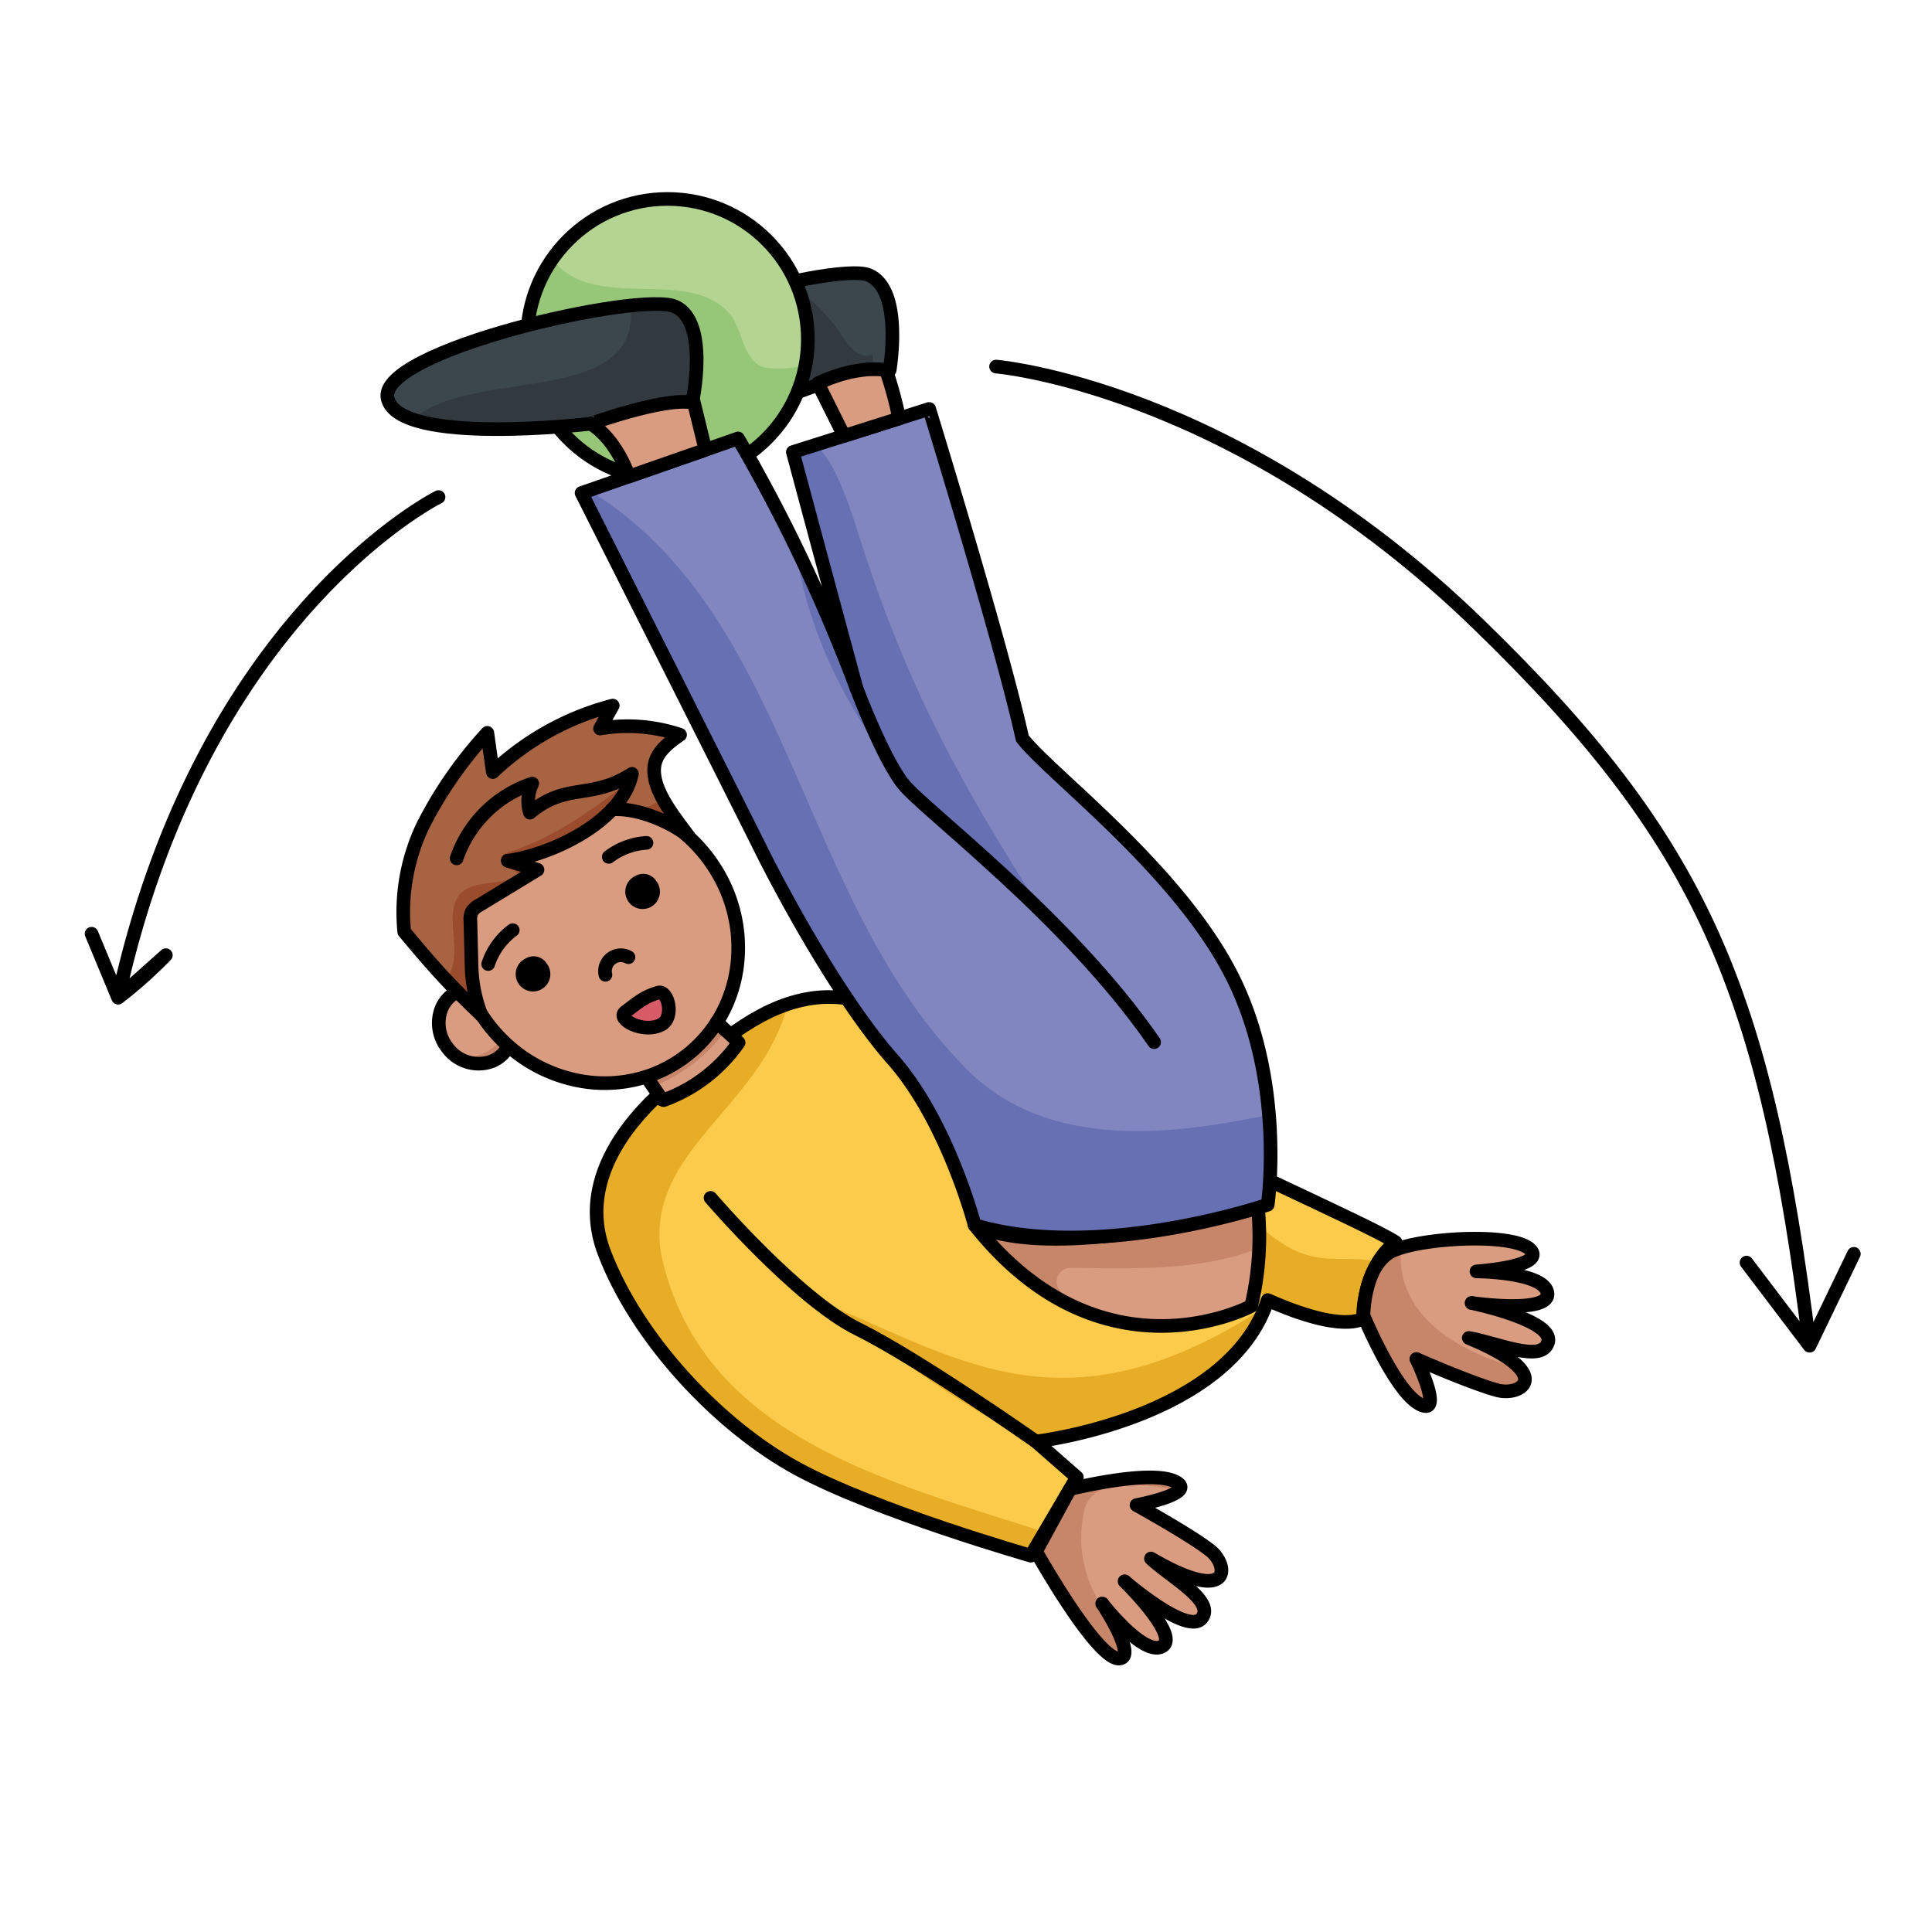 <svg id="ball_mit_den_füßen_heben" xmlns="http://www.w3.org/2000/svg" viewBox="0 0 283.465 283.465"><defs><style>.cls-1{fill:#3c464d;}.cls-2{fill:#fdcb4b;}.cls-3{fill:#d99c80;}.cls-4{fill:#323a40;}.cls-15,.cls-5{fill:none;}.cls-5{stroke:#000;stroke-linecap:round;stroke-linejoin:round;stroke-width:2px;}.cls-6{fill:#b4d491;}.cls-7{fill:#96c678;}.cls-8{fill:#e8ad27;}.cls-9{fill:#8186c0;}.cls-10{fill:#c7856a;}.cls-11{fill:#9b4c2c;}.cls-12{fill:#a86343;}.cls-13{fill:#d75c68;}.cls-14{fill:#6770b2;}</style></defs><title>ball_mit_den_füßen_heben</title><path class="cls-1" d="M440.48,40.36c5.1,2.15,3.05,13.95,3.05,13.95-4.1-.63-14.75,3.73-14.75,3.73s-27.87,4.54-29.92-2.38S435.39,38.2,440.48,40.36Z" transform="translate(-313)"/><path class="cls-2" d="M517.75,182.25c-5,4-4.75,11.17-4.75,11.17s-2.75,2.33-14-2.67c-5.75,17.5-34,20.75-34,20.75l6,5.25-6.75,11.5S441.5,221.75,430,215.5s-23.5-19-28.35-31.75,7.53-22.81,10.27-25.17c7.16-6.16,13.2-11.33,20.83-12.2s21.5,4.12,38.5,13.12S514,179.75,517.75,182.25Z" transform="translate(-313)"/><path class="cls-3" d="M474.76,235.33c.46.7,4.99,7.72,2.51,8.01-3.25.38-12.27-15.72-12.27-15.72l4.99-9.14s11.59-2.9,15.34-1.15-5.58,3.5-5.58,3.5,8,4.42,10.83,6.67,3.13,8.08-8.71,1.17c3.01,2.82,9.48,6.23,7.44,8.77-1.96,2.44-10.41-4.67-11.24-5.37.78.78,8.03,8.08,5.43,9.5C480.88,243,475.26,235.96,474.76,235.33Z" transform="translate(-313)"/><path class="cls-3" d="M528.95,191.18c.75.16,12.03,2.6,11.19,5.72-.86,3.19-7.52.08-11.64-.59,12.75,5.25,7.8,8.58,4.27,7.69-3.48-.88-11.69-4.48-11.94-4.59.17.36,4.07,8.5.47,6.61-3.68-1.94-8.25-12.99-8.25-12.99s0-7.72,4.5-9.6c4.66-1.94,18.57-2.62,20.21.21,1.31,2.28-8.13,2.9-8.13,2.9s9.99.06,10.41,3.18C540.45,192.74,529.64,191.27,528.95,191.18Z" transform="translate(-313)"/><path class="cls-4" d="M404.994,49.4c-3.324,1.72-5.638,3.485-6.115,5.112C401.756,53.468,403.986,51.927,404.994,49.4Z" transform="translate(-313)"/><path class="cls-4" d="M441,52c-2,1-4-2-4-2a25.529,25.529,0,0,0-8.473-8.519c-7.752,1.7-17.369,4.727-23.533,7.916-1.008,2.53-3.238,4.071-6.115,5.112a2,2,0,0,0-.019,1.151c2.05,6.92,29.92,2.38,29.92,2.38s8.543-3.5,13.271-3.772A3.024,3.024,0,0,1,441,52Z" transform="translate(-313)"/><path class="cls-5" d="M443.53,54.31s2.05-11.8-3.05-13.95-43.67,8.39-41.62,15.3,29.92,2.38,29.92,2.38S439.43,53.68,443.53,54.31Z" transform="translate(-313)"/><circle class="cls-6" cx="97.934" cy="49.787" r="20.597"/><path class="cls-7" d="M426,54c-4,0-4-6-6-8-5.99-6.989-19.954-.025-25.97-7.963a20.587,20.587,0,1,0,37.151,15.45A12.744,12.744,0,0,1,426,54Z" transform="translate(-313)"/><circle class="cls-5" cx="97.934" cy="49.787" r="20.597"/><path class="cls-1" d="M412.12,45c5,2.38,2.44,14.07,2.44,14.07-4.06-.81-14.89,3.1-14.89,3.1s-28.05,3.33-29.79-3.67C368.12,51.5,407.12,42.62,412.12,45Z" transform="translate(-313)"/><path class="cls-8" d="M431,190c11.23,6.738,21.9,16.277,34.107,21.487,1.79-.225,27.217-3.7,33.5-19.693C468.333,211.5,452.916,198.576,431,190Z" transform="translate(-313)"/><path class="cls-8" d="M498,180c-.833,4.166-1.222,6.941.606,10.875,9.63,3.9,14.394,2.545,14.394,2.545a16.581,16.581,0,0,1,2.229-8.281C509.467,183.767,505.5,186.824,498,180Z" transform="translate(-313)"/><path class="cls-8" d="M410,184c-2.517-15.1,14.875-21.625,18.578-36.688-5.78,1.928-10.851,6.272-16.658,11.268-2.74,2.36-15.12,12.42-10.27,25.17S418.5,209.25,430,215.5s34.25,12.75,34.25,12.75l2.032-3.461C443,217.331,415.694,210.572,410,184Z" transform="translate(-313)"/><path class="cls-5" d="M411.92,158.58c-2.74,2.36-15.12,12.42-10.27,25.17S418.5,209.25,430,215.5s34.25,12.75,34.25,12.75l6.75-11.5-6-5.25s28.25-3.25,34-20.75c11.25,5,14,2.67,14,2.67s-.25-7.17,4.75-11.17c-3.75-2.5-29.5-13.76-46.5-22.75s-30.87-13.98-38.5-13.12S419.08,152.42,411.92,158.58Z" transform="translate(-313)"/><path class="cls-9" d="M493.67,143.02c8,15.65,5.33,33.73,5.33,33.73s-24.67,8.42-43,3c0,0-3.95-15.16-12-24.29s-16.67-25.4-19.33-30.77-26.34-52.36-26.34-52.36l22.96-8A240.8,240.8,0,0,1,438.67,101c-4.34-16-9.34-34.67-9.34-34.67l20-6.33S460,94.67,463,108.33C467,113.54,485.67,127.38,493.67,143.02Z" transform="translate(-313)"/><path class="cls-10" d="M417.942,149.527a23.178,23.178,0,0,1-10.467,8.278v0s.215.353.984,1.381c.336.45,1.321,1.469,1.9,2.206l11.076-8.332-2.194-2.172Z" transform="translate(-313)"/><path class="cls-3" d="M408.687,159.49c.3.395,1.176,1.276,1.686,1.922l11.076-8.333-1.968-1.872A25.2,25.2,0,0,1,408.687,159.49Z" transform="translate(-313)"/><line class="cls-5" x1="94.626" y1="157.678" x2="97.119" y2="161.315"/><path class="cls-11" d="M401.04,106.891q.927-1.684,1.858-3.366a40.3,40.3,0,0,0-17.591,9.751q-.405-2.877-.807-5.75a60.311,60.311,0,0,0-9.44,13.592,29.352,29.352,0,0,0-2.752,15.6c1.935,2.305,3.766,4.512,6.129,7.032.534.57,1.1,1.156,1.693,1.764,1.042,1.061,2.192,2.189,3.487,3.4-.034-.084-.065-.169-.1-.254l0,0a21.307,21.307,0,0,1-1.326-6.82q-.087-3.344-.171-6.686a2.66,2.66,0,0,1,.219-1.4,2.8,2.8,0,0,1,1.07-.932q4.275-2.6,8.551-5.2l-4.344-1.329c4.588-.63,11.38-3.339,15.3-7.527h0c.077-.006.157-.006.235-.01a13.146,13.146,0,0,1,3.915.488,21.2,21.2,0,0,1,5.349,2.274c.025.014.051.03.074.045.1.058.193.117.284.175q.505.318.93.637c.144.106.278.212.407.315-.373-.53-.834-1.138-1.325-1.8a33,33,0,0,1-2.328-3.5c-1.02-1.83-1.687-3.757-1.239-5.473.469-1.79,2.12-3.021,3.661-4.1A24.1,24.1,0,0,0,401.04,106.891Z" transform="translate(-313)"/><path class="cls-10" d="M384.616,150.348a22.7,22.7,0,0,1-1.364-2.009l-3.178-2.741a3.9,3.9,0,0,0-.786.457,4.848,4.848,0,0,0-1.547,2.021,5.818,5.818,0,0,0,.859,5.7,6.214,6.214,0,0,0,1.2,1.186h0a5.486,5.486,0,0,0,5.265.853,4.716,4.716,0,0,0,1.172-.657,4.8,4.8,0,0,0,1.344-1.592l.015-.019C387.218,153.221,385.2,151.12,384.616,150.348Z" transform="translate(-313)"/><path class="cls-3" d="M379.288,146.055a4.848,4.848,0,0,0-1.547,2.021,5.818,5.818,0,0,0,.859,5.7,6.214,6.214,0,0,0,1.2,1.186,6.525,6.525,0,0,0,6.7-2.456,22.318,22.318,0,0,1-1.885-2.162,22.7,22.7,0,0,1-1.364-2.009l-3.178-2.741A3.9,3.9,0,0,0,379.288,146.055Z" transform="translate(-313)"/><path class="cls-3" d="M412.671,121.73c-.092-.068-.181-.139-.272-.206a.332.332,0,0,0-.012.032l-.006.011q-.036-.027-.069-.057c-2.6-1.565-6.369-2.979-9.5-2.752l0,0c-3.915,4.187-10.707,6.9-15.295,7.526l4.344,1.329q-4.275,2.6-8.551,5.2a2.819,2.819,0,0,0-1.071.932,2.682,2.682,0,0,0-.219,1.4q.084,3.342.172,6.686a21.326,21.326,0,0,0,1.325,6.82l0,0c.345.55.722,1.091,1.122,1.618a22.489,22.489,0,0,0,2.978,3.206,21.614,21.614,0,0,0,10.793,5.162,20.06,20.06,0,0,0,9.726-.774,19.391,19.391,0,0,0,11.344-10.279c.078-.172.153-.341.226-.515.064-.147.125-.3.181-.449a20.463,20.463,0,0,0,1.3-5.455,21.574,21.574,0,0,0-2.136-11.6,22.574,22.574,0,0,0-6.379-7.844Z" transform="translate(-313)"/><path class="cls-12" d="M401.04,106.891q.927-1.684,1.857-3.366a40.3,40.3,0,0,0-17.59,9.751q-.405-2.877-.808-5.75a60.339,60.339,0,0,0-9.439,13.592,29.352,29.352,0,0,0-2.752,15.6c1.935,2.305,3.766,4.512,6.129,7.032,2.875-3.781-.576-9.225,2.027-12.542,1.97-2.208,5.975-1.228,8.875-2.683-.7-.927-2.323-1.157-2.614-2.027-.873-1.159,1.042-1.51,1.912-1.8,6.322-2.214,11.655-6.226,16.988-10.237-.872,1.368-1.6,2.934-2.576,4.294a13.146,13.146,0,0,1,3.915.488,9.255,9.255,0,0,1,3.391-1.856c-1.02-1.83-1.687-3.757-1.239-5.473.469-1.79,2.12-3.021,3.661-4.1A24.1,24.1,0,0,0,401.04,106.891Z" transform="translate(-313)"/><path d="M406.235,128.518a2.54,2.54,0,1,0,3.078.785A2.274,2.274,0,0,0,406.235,128.518Z" transform="translate(-313)"/><path d="M390.159,140.611a2.541,2.541,0,1,0,3.076.787A2.274,2.274,0,0,0,390.159,140.611Z" transform="translate(-313)"/><path class="cls-5" d="M383.52,148.659c.345.55.722,1.09,1.122,1.617a22.332,22.332,0,0,0,2.979,3.206,21.6,21.6,0,0,0,10.793,5.163,20.056,20.056,0,0,0,9.725-.774,19.362,19.362,0,0,0,11.344-10.28c.078-.171.154-.34.226-.515.064-.146.125-.3.182-.448a20.244,20.244,0,0,0,1.324-5.528,21.567,21.567,0,0,0-2.135-11.6,22.6,22.6,0,0,0-5.5-7.111" transform="translate(-313)"/><path class="cls-5" d="M380.13,145.509a3.88,3.88,0,0,0-.815.475,4.845,4.845,0,0,0-1.548,2.021,5.824,5.824,0,0,0,.862,5.7,5.656,5.656,0,0,0,6.458,2.04,4.711,4.711,0,0,0,1.173-.656,4.827,4.827,0,0,0,1.346-1.59" transform="translate(-313)"/><path class="cls-13" d="M409.558,145.639c1.469-.434,2.427,3.641.509,4.677-2.646,1.432-6.681-.808-5.352-1.82C406.68,146.98,407.613,146.221,409.558,145.639Z" transform="translate(-313)"/><path class="cls-5" d="M409.558,145.639c1.469-.434,2.427,3.641.509,4.677-2.646,1.432-6.681-.808-5.352-1.82C406.68,146.98,407.613,146.221,409.558,145.639Z" transform="translate(-313)"/><path class="cls-5" d="M401.832,143.024a2.324,2.324,0,0,1,3.376-2.583" transform="translate(-313)"/><path class="cls-5" d="M402.32,125.723a10.167,10.167,0,0,1,5.533-2.057" transform="translate(-313)"/><path class="cls-5" d="M384.629,141.445a10.127,10.127,0,0,1,3.6-4.973" transform="translate(-313)"/><path class="cls-5" d="M383.617,148.913c-1.3-1.215-2.445-2.343-3.487-3.4-3.233-3.29-5.449-5.97-7.822-8.8a29.352,29.352,0,0,1,2.752-15.595,60.311,60.311,0,0,1,9.44-13.592q.4,2.873.807,5.75a40.3,40.3,0,0,1,17.59-9.751q-.93,1.68-1.857,3.366a24.1,24.1,0,0,1,11.737.915c-1.541,1.08-3.192,2.311-3.661,4.1-.751,2.882,1.631,6.358,3.567,8.975.491.662.952,1.27,1.325,1.8" transform="translate(-313)"/><path class="cls-5" d="M414.008,122.682c-.129-.1-.263-.209-.407-.315q-.425-.318-.93-.637c-.091-.058-.186-.117-.284-.175-.023-.015-.049-.031-.074-.045-2.6-1.565-6.369-2.979-9.5-2.752" transform="translate(-313)"/><path class="cls-5" d="M387.516,126.286l4.344,1.329q-4.275,2.6-8.551,5.2a2.809,2.809,0,0,0-1.07.932,2.66,2.66,0,0,0-.219,1.4q.084,3.34.171,6.686a21.307,21.307,0,0,0,1.326,6.82l0,0c.032.085.063.17.1.254" transform="translate(-313)"/><path class="cls-5" d="M387.516,126.286c4.588-.63,11.38-3.339,15.3-7.527h0a13.425,13.425,0,0,0,1.695-2.212,9.7,9.7,0,0,0,1.212-3.007c-6.09,3.9-9.557,1.177-14.972,5.693a5.807,5.807,0,0,1,.344-4.264A17.613,17.613,0,0,0,380,125.94" transform="translate(-313)"/><path class="cls-5" d="M410.373,161.412a22.847,22.847,0,0,0,10.994-8.442c-1.9-1.935-1.261-1.082-3.168-3.017" transform="translate(-313)"/><path class="cls-5" d="M417.25,175.75S430,190.625,438.875,195,465,211.5,465,211.5" transform="translate(-313)"/><path class="cls-10" d="M497.57,177.2S468,185.46,456,179.75c5.207,6.562,10.65,10.388,15.8,12.5-2.294-1.467-4.219-3.354-4.8-6.252,9.946,0,21.649.874,30.739-2.907A41.6,41.6,0,0,0,497.57,177.2Z" transform="translate(-313)"/><path class="cls-3" d="M496.58,191.62S474.75,203.38,456,179.75c12,5.71,41.57-2.55,41.57-2.55A44.129,44.129,0,0,1,496.58,191.62Z" transform="translate(-313)"/><path class="cls-10" d="M497.57,177.2S468,185.46,456,179.75c5.207,6.562,10.65,10.388,15.8,12.5a12.315,12.315,0,0,1-3.355-2.99,2.019,2.019,0,0,1,1.62-3.241c9.22.108,19.5.471,27.675-2.928A41.6,41.6,0,0,0,497.57,177.2Z" transform="translate(-313)"/><path class="cls-5" d="M496.58,191.62S474.75,203.38,456,179.75c12,5.71,41.57-2.55,41.57-2.55A44.129,44.129,0,0,1,496.58,191.62Z" transform="translate(-313)"/><path class="cls-14" d="M499.176,163.441A9.49,9.49,0,0,1,497,164c-15,3-32,4-43-8-24.1-25.063-24.979-65.913-54.569-84.053l-1.1.383s23.67,47,26.34,52.36,11.28,21.64,19.33,30.77,12,24.29,12,24.29c18.33,5.42,43-3,43-3A63.908,63.908,0,0,0,499.176,163.441Z" transform="translate(-313)"/><path class="cls-14" d="M429.33,66.33s.081.3.229.855c.036-.321.075-.643.116-.964Z" transform="translate(-313)"/><path class="cls-14" d="M466.761,135.065c-12.393-19.359-20.611-33.854-27.8-56.69-2.067-6.564-3.9-11.075-6.335-13.088l-2.951.934c-.041.321-.08.643-.116.964,1.026,3.827,5.32,19.838,9.111,33.815A226.074,226.074,0,0,0,429.7,80.113C432.62,102.026,448.623,121.335,466.761,135.065Z" transform="translate(-313)"/><path class="cls-5" d="M456,179.75s-3.95-15.16-12-24.29-16.67-25.4-19.33-30.77-26.34-52.36-26.34-52.36l22.96-8A240.8,240.8,0,0,1,438.67,101c-4.34-16-9.34-34.67-9.34-34.67l20-6.33S460,94.67,463,108.33c4,5.21,22.67,19.05,30.67,34.69S499,176.75,499,176.75,474.33,185.17,456,179.75Z" transform="translate(-313)"/><path class="cls-5" d="M438.667,101s3.833,10.206,6.833,14,24.23,19.626,36.833,37.9" transform="translate(-313)"/><path class="cls-3" d="M444.92,61.4l-8.08,2.56L433,56.25s5.25-2.69,10-1.94A54.225,54.225,0,0,1,444.92,61.4Z" transform="translate(-313)"/><path class="cls-3" d="M414.67,58.5,416.5,66l-11.22,3.91s-1.78-5.41-5.61-7.74C404.83,58.75,414.67,58.5,414.67,58.5Z" transform="translate(-313)"/><path class="cls-5" d="M405.28,69.91s-1.78-5.41-5.61-7.74c5.16-3.42,15-3.67,15-3.67L416.5,66Z" transform="translate(-313)"/><path class="cls-5" d="M436.84,63.96,433,56.25s5.25-2.69,10-1.94a54.225,54.225,0,0,1,1.92,7.09Z" transform="translate(-313)"/><path class="cls-4" d="M412.12,45c-1.013-.482-3.424-.5-6.609-.169,1.476,15.038-22.986,8.922-31.974,16.694,8.013,2.793,26.133.645,26.133.645s10.83-3.91,14.89-3.1C414.56,59.07,417.12,47.38,412.12,45Z" transform="translate(-313)"/><path class="cls-5" d="M414.56,59.07s2.56-11.69-2.44-14.07-44,6.5-42.24,13.5c1.74,7,29.79,3.67,29.79,3.67S410.5,58.26,414.56,59.07Z" transform="translate(-313)"/><path class="cls-5" d="M377.342,72.93s-34.675,17.17-47.009,73.453a64.7,64.7,0,0,0,7-6.238l-7,6.238-3.9-9.383" transform="translate(-313)"/><path class="cls-5" d="M459.142,53.783S493.978,56.673,530,91.667c32.667,31.733,42,53.227,48.5,105.78l6.5-13.484-6.5,13.484-9.25-12.2" transform="translate(-313)"/><path class="cls-10" d="M472,222c.894-5.363,8.175-4.335,14-3.342.394-.422.3-.875-.667-1.328-3.75-1.75-15.34,1.15-15.34,1.15L465,227.62s9.02,16.1,12.27,15.72c1.7-.2.1-3.566-1.217-5.886A18.078,18.078,0,0,1,472,222Z" transform="translate(-313)"/><path class="cls-10" d="M518.6,183.06c-.386.118-.74.241-1.05.37-4.5,1.88-4.5,9.6-4.5,9.6s4.57,11.05,8.25,12.99c3.6,1.89-.3-6.25-.47-6.61.25.11,8.46,3.71,11.94,4.59,2.384.6,5.407-.724,3.2-3.264C526.3,198.32,517.562,192.428,518.6,183.06Z" transform="translate(-313)"/><path class="cls-5" d="M474.72,235.27l.01.01v.01a.138.138,0,0,1,.03.04c.46.7,4.99,7.72,2.51,8.01-3.25.38-12.27-15.72-12.27-15.72l4.99-9.14s11.59-2.9,15.34-1.15-5.58,3.5-5.58,3.5,8,4.42,10.83,6.67,3.13,8.08-8.71,1.17c3.01,2.82,9.48,6.23,7.44,8.77-1.96,2.44-10.41-4.67-11.24-5.37" transform="translate(-313)"/><path class="cls-5" d="M478,232l.02.02a.225.225,0,0,1,.05.05c.78.78,8.03,8.08,5.43,9.5-2.62,1.43-8.24-5.61-8.74-6.24" transform="translate(-313)"/><path class="cls-5" d="M528.91,191.17a.158.158,0,0,1,.04.01c.69.09,11.5,1.56,11.09-1.46-.42-3.12-10.41-3.18-10.41-3.18s9.44-.62,8.13-2.9c-1.64-2.83-15.55-2.15-20.21-.21-4.5,1.88-4.5,9.6-4.5,9.6s4.57,11.05,8.25,12.99c3.6,1.89-.3-6.25-.47-6.61" transform="translate(-313)"/><path class="cls-5" d="M520.82,199.4l.01.01c.25.11,8.46,3.71,11.94,4.59,3.53.89,8.48-2.44-4.27-7.69,4.12.67,10.78,3.78,11.64.59.84-3.12-10.44-5.56-11.19-5.72" transform="translate(-313)"/><rect class="cls-15" width="283.465" height="283.465"/></svg>